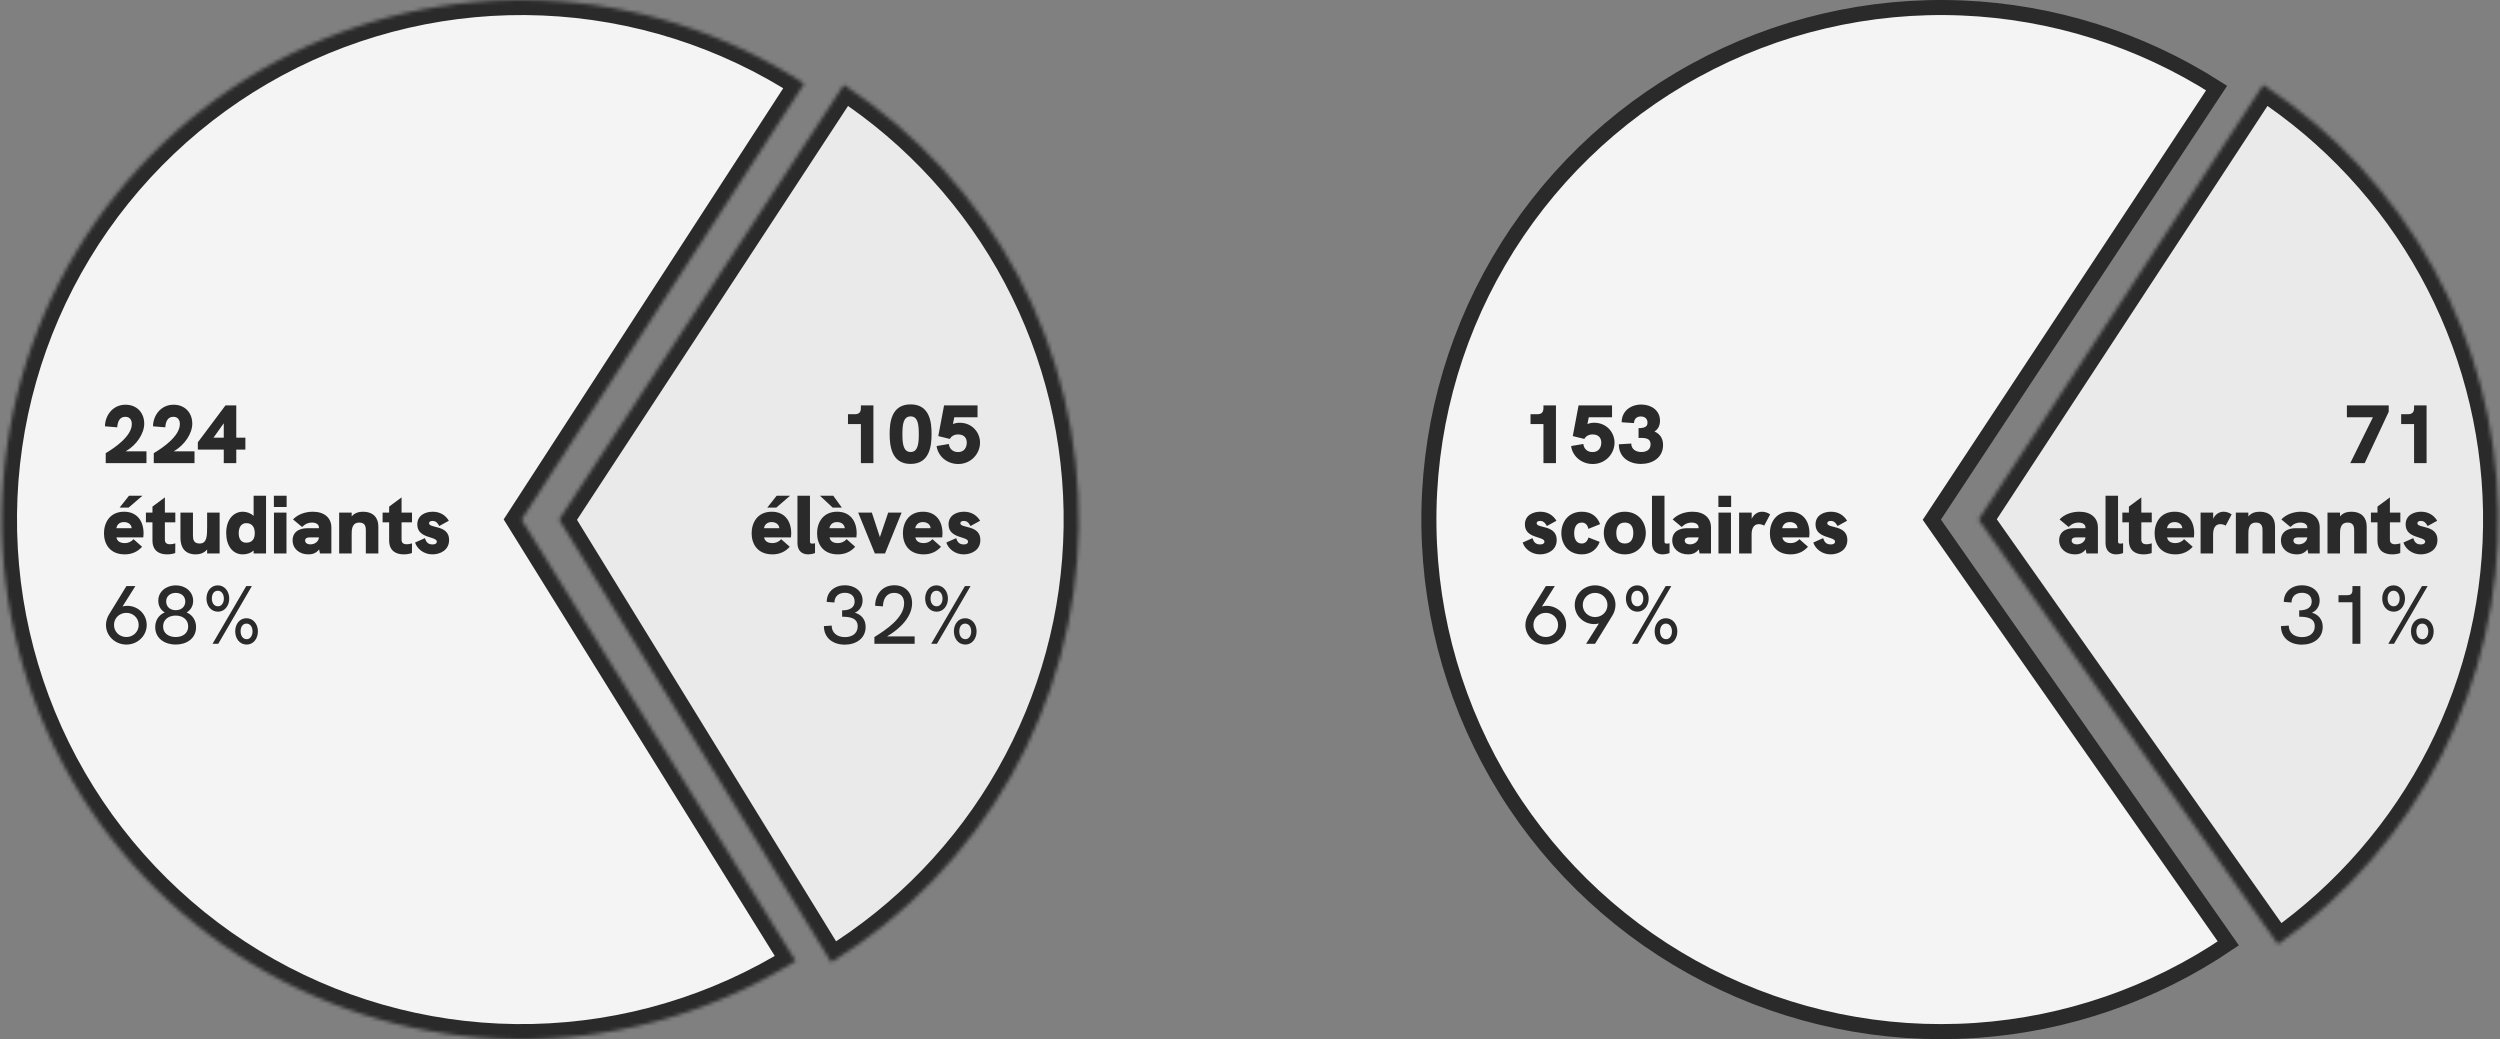 <svg width="664" height="276" viewBox="0 0 664 276" fill="none" xmlns="http://www.w3.org/2000/svg">
<rect x="0" y="0" width="664" height="276" fill="#808080" stroke="none"/>
<g clip-path="url(#clip0)">
<mask id="path-1-inside-1" fill="white">
<path d="M601.117 22.554C619.949 34.887 635.478 51.639 646.35 71.351C657.222 91.062 663.107 113.134 663.491 135.641C663.876 158.149 658.749 180.409 648.557 200.48C638.365 220.552 623.418 237.825 605.018 250.795L525.511 138L601.117 22.554Z"/>
</mask>
<path d="M601.117 22.554C619.949 34.887 635.478 51.639 646.35 71.351C657.222 91.062 663.107 113.134 663.491 135.641C663.876 158.149 658.749 180.409 648.557 200.48C638.365 220.552 623.418 237.825 605.018 250.795L525.511 138L601.117 22.554Z" fill="#EAEAEA" stroke="#2A2A2A" stroke-width="8" mask="url(#path-1-inside-1)"/>
<mask id="path-2-inside-2" fill="white">
<path d="M224.117 22.554C243.563 35.289 259.476 52.729 270.382 73.257C281.287 93.785 286.83 116.734 286.497 139.977C286.164 163.219 279.966 186 268.477 206.207C256.988 226.414 240.582 243.392 220.779 255.564L148.511 138L224.117 22.554Z"/>
</mask>
<path d="M224.117 22.554C243.563 35.289 259.476 52.729 270.382 73.257C281.287 93.785 286.83 116.734 286.497 139.977C286.164 163.219 279.966 186 268.477 206.207C256.988 226.414 240.582 243.392 220.779 255.564L148.511 138L224.117 22.554Z" fill="#EAEAEA" stroke="#2A2A2A" stroke-width="8" mask="url(#path-2-inside-2)"/>
<mask id="path-3-inside-3" fill="white">
<path d="M211.316 255.233C190.321 268.271 166.209 275.432 141.501 275.968C116.792 276.503 92.394 270.393 70.853 258.276C49.313 246.159 31.422 228.48 19.05 207.086C6.677 185.692 0.277 161.367 0.518 136.654C0.759 111.941 7.632 87.746 20.42 66.597C33.207 45.448 51.44 28.122 73.212 16.427C94.984 4.733 119.498 -0.9 144.191 0.117C168.884 1.134 192.851 8.764 213.588 22.209L138.511 138L211.316 255.233Z"/>
</mask>
<path d="M211.316 255.233C190.321 268.271 166.209 275.432 141.501 275.968C116.792 276.503 92.394 270.393 70.853 258.276C49.313 246.159 31.422 228.48 19.05 207.086C6.677 185.692 0.277 161.367 0.518 136.654C0.759 111.941 7.632 87.746 20.42 66.597C33.207 45.448 51.44 28.122 73.212 16.427C94.984 4.733 119.498 -0.9 144.191 0.117C168.884 1.134 192.851 8.764 213.588 22.209L138.511 138L211.316 255.233Z" fill="#F4F4F4" stroke="#2A2A2A" stroke-width="8" mask="url(#path-3-inside-3)"/>
<path d="M591.839 250.562C571.952 264.047 548.836 272.03 524.841 273.68C500.18 275.375 475.524 270.318 453.522 259.051C431.521 247.784 413.006 230.734 399.968 209.734C386.93 188.733 379.862 164.576 379.524 139.86C379.186 115.143 385.591 90.802 398.05 69.453C410.508 48.104 428.55 30.554 450.235 18.689C471.921 6.825 496.43 1.095 521.127 2.116C545.158 3.109 568.484 10.457 588.732 23.393L513.842 136.899L513.094 138.033L513.873 139.147L591.839 250.562Z" fill="#F4F4F4" stroke="#2A2A2A" stroke-width="4"/>
<path d="M33.38 119.876C36.284 118.204 38.308 115.146 38.308 112.528C38.308 109.492 36.218 107.49 33.358 107.49C29.794 107.49 27.88 110.548 27.88 113.232L31.136 113.496C31.224 112.308 31.598 110.702 33.27 110.702C34.524 110.702 35.008 111.582 35.008 112.638C35.008 115.916 30.256 119.062 28.078 120.36V123H38.902L38.902 119.876H33.38ZM46.142 119.876C49.046 118.204 51.07 115.146 51.07 112.528C51.07 109.492 48.98 107.49 46.12 107.49C42.556 107.49 40.642 110.548 40.642 113.232L43.898 113.496C43.986 112.308 44.36 110.702 46.032 110.702C47.286 110.702 47.77 111.582 47.77 112.638C47.77 115.916 43.018 119.062 40.84 120.36L40.84 123H51.664V119.876H46.142ZM62.753 116.246V107.666H59.893L52.545 117.478V119.414H59.431V123H62.753V119.414H65.173V116.246H62.753ZM56.703 116.246L59.431 112.418V116.246H56.703ZM37.824 131.666H34.26L31.774 134.812H34.172L37.824 131.666ZM38.132 141.676C38.132 138.332 36.35 135.912 32.962 135.912C29.09 135.912 27.616 138.926 27.616 141.632C27.616 144.426 29.134 147.242 33.138 147.242C35.052 147.242 36.592 146.516 37.736 145.218L35.448 143.194C34.832 143.942 33.974 144.25 33.16 144.25C31.73 144.25 31.07 143.59 30.938 142.732H38.066C38.11 142.27 38.132 141.984 38.132 141.676ZM30.894 140.29C31.026 139.586 31.532 138.662 32.918 138.662C34.106 138.662 34.92 139.344 34.964 140.29H30.894ZM34.92 140.708L34.942 140.686C34.942 140.708 34.92 140.708 34.92 140.708ZM46.565 138.728V136.154H43.793V132.106L40.493 134.548V136.154H38.755V138.728H40.493V143.546C40.493 146.318 42.319 147.242 44.365 147.242C45.135 147.242 45.839 147.132 46.543 146.89L46.565 144.316C46.081 144.47 45.597 144.558 45.157 144.558C43.793 144.558 43.793 143.656 43.793 143.238V138.728H46.565ZM55.011 136.154V139.74C55.011 142.314 55.011 144.36 53.009 144.36C51.403 144.36 51.249 143.238 51.249 142.182V136.154H47.927V142.864C47.927 145.416 49.115 147.242 51.997 147.242C53.163 147.242 54.219 146.868 55.011 145.944V147H58.333L58.333 136.154H55.011ZM67.361 131.666V137.034C66.679 136.352 65.579 135.912 64.501 135.912C62.059 135.912 60.079 137.936 60.079 141.566C60.079 144.822 61.685 147.242 64.501 147.242C65.447 147.242 66.591 146.956 67.361 146.186V147H70.661V131.666H67.361ZM65.403 144.14C64.193 144.14 63.401 143.326 63.401 141.61C63.401 139.938 64.149 138.948 65.425 138.948C67.163 138.948 67.669 140.29 67.669 141.61C67.669 142.996 67.097 144.14 65.403 144.14ZM72.742 134.658H76.13V131.666H72.742V134.658ZM72.764 147H76.086V136.154H72.764V147ZM83.085 135.912C81.192 135.912 79.191 136.528 77.826 137.958L80.225 139.96C81.192 139.036 82.028 138.794 82.843 138.794C84.052 138.794 84.713 139.344 84.713 140.114V140.29H81.721C80.752 140.29 79.894 140.466 79.213 140.84C78.288 141.346 77.716 142.248 77.716 143.502C77.716 145.724 79.477 147.242 81.918 147.242C82.71 147.242 83.876 147.088 84.757 145.922L84.977 147H88.013V140.114C88.013 137.54 86.165 135.912 83.085 135.912ZM82.447 144.58C81.501 144.58 81.038 144.118 81.038 143.568C81.038 143.304 81.148 143.084 81.368 142.93C81.567 142.798 81.853 142.732 82.204 142.732H84.713C84.647 143.81 83.635 144.58 82.447 144.58ZM96.484 135.912C95.34 135.912 94.218 136.176 93.404 137.166V136.154H90.082V147H93.404V141.94C93.404 140.752 93.404 138.794 95.45 138.794C97.166 138.794 97.166 140.18 97.166 141.016V147H100.488V139.784C100.488 137.408 98.992 135.912 96.484 135.912ZM109.428 138.728V136.154H106.656L106.656 132.106L103.356 134.548L103.356 136.154H101.618V138.728H103.356V143.546C103.356 146.318 105.182 147.242 107.228 147.242C107.998 147.242 108.702 147.132 109.406 146.89L109.428 144.316C108.944 144.47 108.46 144.558 108.02 144.558C106.656 144.558 106.656 143.656 106.656 143.238V138.728H109.428ZM114.86 147.242C116.884 147.242 119.282 146.142 119.282 143.414C119.282 139.322 113.958 140.4 113.958 138.97C113.958 138.618 114.266 138.354 114.882 138.354C115.96 138.354 116.4 139.234 116.664 139.718L119.216 138.31C118.358 136.88 116.928 135.912 114.926 135.912C112.968 135.912 110.834 136.858 110.834 139.3C110.834 143.128 116.026 142.38 116.026 143.876C116.026 144.206 115.762 144.602 114.838 144.602C113.364 144.602 113.078 143.524 112.858 142.93L110.24 144.096C110.746 145.68 112.462 147.242 114.86 147.242ZM34.436 160.946C33.798 160.858 33.116 160.924 32.544 161.078L35.954 155.666H33.578L28.958 163.19C28.452 164.004 28.144 165.038 28.144 166.006C28.144 168.91 30.608 171.198 33.578 171.198C36.504 171.198 38.968 168.91 38.968 165.984C38.968 163.344 36.988 161.254 34.436 160.946ZM33.578 169.196C31.73 169.196 30.278 167.81 30.278 165.984C30.278 164.136 31.752 162.772 33.578 162.772C35.382 162.772 36.834 164.158 36.834 165.984C36.834 167.81 35.36 169.196 33.578 169.196ZM46.661 171.198C49.456 171.198 52.074 169.658 52.074 166.578C52.074 164.796 51.172 163.344 49.566 162.662C50.599 162.068 51.303 160.99 51.303 159.604C51.303 157.074 49.169 155.468 46.684 155.468C44.307 155.468 42.041 156.986 42.041 159.538C42.041 161.012 42.745 162.068 43.758 162.662C42.13 163.344 41.227 164.796 41.227 166.578C41.227 169.68 43.911 171.198 46.661 171.198ZM46.684 162.068C45.188 162.068 44.132 161.166 44.132 159.714C44.132 158.328 45.254 157.47 46.684 157.47C48.179 157.47 49.214 158.394 49.214 159.758C49.214 161.166 48.157 162.068 46.684 162.068ZM46.661 169.196C44.836 169.196 43.318 168.25 43.318 166.38C43.318 164.598 44.725 163.498 46.661 163.498C48.597 163.498 49.983 164.598 49.983 166.38C49.983 168.25 48.487 169.196 46.661 169.196ZM57.919 162.464C59.613 162.464 60.889 160.946 60.889 158.988C60.889 156.986 59.591 155.468 57.853 155.468C55.983 155.468 54.839 157.074 54.839 158.966C54.839 160.88 56.005 162.464 57.919 162.464ZM56.445 171H57.963L66.895 155.666H65.399L56.445 171ZM57.919 161.034C56.819 161.034 56.269 160.11 56.269 158.966C56.269 157.844 56.797 156.898 57.853 156.898C58.843 156.898 59.459 157.822 59.459 158.988C59.459 160.176 58.799 161.034 57.919 161.034ZM65.531 171.198C67.247 171.198 68.501 169.68 68.501 167.7C68.501 165.72 67.225 164.202 65.465 164.202C63.595 164.202 62.473 165.808 62.473 167.678C62.473 169.57 63.617 171.198 65.531 171.198ZM65.531 169.768C64.453 169.768 63.903 168.8 63.903 167.678C63.903 166.556 64.431 165.632 65.465 165.632C66.477 165.632 67.071 166.534 67.071 167.7C67.071 168.888 66.433 169.768 65.531 169.768Z" fill="#2A2A2A"/>
<path d="M409.94 107.666V108.37C409.94 109.602 409.346 110.02 408.246 110.02H406.508V112.638H409.94V123H413.262V107.666H409.94ZM423.45 112.286C422.922 112.286 422.284 112.33 421.624 112.638L421.976 110.834H428.158V107.666H419.27L417.73 115.828L420.788 116.576C421.14 115.982 421.8 115.388 422.988 115.388C424.748 115.388 425.298 116.488 425.298 117.566C425.298 118.71 424.726 120.074 422.988 120.074C421.294 120.074 420.59 118.82 420.546 117.918L417.29 118.468C417.62 121.108 419.996 123.242 423.032 123.242C426.442 123.242 428.818 120.492 428.818 117.566C428.818 114.794 426.662 112.286 423.45 112.286ZM435.837 123.22C438.829 123.22 441.711 121.614 441.711 118.182C441.711 116.664 441.073 115.322 439.423 114.596C440.391 114.046 440.897 113.012 440.897 111.736C440.897 109.008 438.587 107.446 435.925 107.446C433.153 107.446 430.711 109.162 430.711 112.154L433.989 112.374C434.011 111.296 434.693 110.614 435.793 110.614C436.783 110.614 437.575 111.142 437.575 112.242C437.575 112.99 437.289 113.716 435.199 113.716V116.312C436.673 116.312 438.389 116.202 438.389 118.028C438.389 119.568 437.135 120.052 435.947 120.052C434.451 120.052 433.263 119.282 433.263 117.808L429.963 118.006C429.963 121.57 432.801 123.22 435.837 123.22ZM409.038 147.242C411.062 147.242 413.46 146.142 413.46 143.414C413.46 139.322 408.136 140.4 408.136 138.97C408.136 138.618 408.444 138.354 409.06 138.354C410.138 138.354 410.578 139.234 410.842 139.718L413.394 138.31C412.536 136.88 411.106 135.912 409.104 135.912C407.146 135.912 405.012 136.858 405.012 139.3C405.012 143.128 410.204 142.38 410.204 143.876C410.204 144.206 409.94 144.602 409.016 144.602C407.542 144.602 407.256 143.524 407.036 142.93L404.418 144.096C404.924 145.68 406.64 147.242 409.038 147.242ZM420.17 147.242C422.436 147.242 424.152 145.966 424.878 143.92L421.886 142.754C421.688 143.722 420.984 144.36 420.126 144.36C418.564 144.36 418.102 142.996 418.102 141.61C418.102 140.202 418.608 138.794 420.148 138.794C421.028 138.794 421.71 139.454 421.864 140.466L424.988 139.212C424.174 136.99 422.436 135.912 420.148 135.912C416.452 135.912 414.692 138.75 414.692 141.61C414.692 144.382 416.386 147.242 420.17 147.242ZM431.559 147.242C435.035 147.242 437.125 144.536 437.125 141.566C437.125 138.574 435.057 135.912 431.559 135.912C428.017 135.912 425.971 138.596 425.971 141.566C425.971 144.536 428.039 147.242 431.559 147.242ZM431.559 144.36C429.733 144.36 429.293 142.886 429.293 141.566C429.293 140.18 429.755 138.794 431.559 138.794C433.363 138.794 433.803 140.202 433.803 141.566C433.803 142.93 433.341 144.36 431.559 144.36ZM441.603 147.242C442.087 147.242 442.747 147.154 443.429 146.89V144.294C443.165 144.36 442.901 144.382 442.725 144.382C442.307 144.382 442.087 144.316 442.087 143.81V131.666H438.765V144.25C438.765 146.34 440.019 147.242 441.603 147.242ZM449.514 135.912C447.622 135.912 445.62 136.528 444.256 137.958L446.654 139.96C447.622 139.036 448.458 138.794 449.272 138.794C450.482 138.794 451.142 139.344 451.142 140.114V140.29H448.15C447.182 140.29 446.324 140.466 445.642 140.84C444.718 141.346 444.146 142.248 444.146 143.502C444.146 145.724 445.906 147.242 448.348 147.242C449.14 147.242 450.306 147.088 451.186 145.922L451.406 147H454.442V140.114C454.442 137.54 452.594 135.912 449.514 135.912ZM448.876 144.58C447.93 144.58 447.468 144.118 447.468 143.568C447.468 143.304 447.578 143.084 447.798 142.93C447.996 142.798 448.282 142.732 448.634 142.732H451.142C451.076 143.81 450.064 144.58 448.876 144.58ZM456.402 134.658H459.79V131.666H456.402V134.658ZM456.424 147H459.746V136.154H456.424V147ZM467.977 135.912C466.811 135.912 465.755 136.66 465.249 137.804V136.154H461.905V147H465.227V141.962C465.227 140.048 465.997 139.212 467.163 139.212C467.691 139.212 468.263 139.41 468.571 139.608L470.155 136.616C469.385 136.11 468.725 135.912 467.977 135.912ZM480.595 141.676C480.595 138.332 478.813 135.912 475.425 135.912C471.553 135.912 470.079 138.926 470.079 141.632C470.079 144.426 471.597 147.242 475.601 147.242C477.515 147.242 479.055 146.516 480.199 145.218L477.911 143.194C477.295 143.942 476.437 144.25 475.623 144.25C474.193 144.25 473.533 143.59 473.401 142.732H480.529C480.573 142.27 480.595 141.984 480.595 141.676ZM473.357 140.29C473.489 139.586 473.995 138.662 475.381 138.662C476.569 138.662 477.383 139.344 477.427 140.29H473.357ZM477.383 140.708L477.405 140.686C477.405 140.708 477.383 140.708 477.383 140.708ZM486.231 147.242C488.255 147.242 490.653 146.142 490.653 143.414C490.653 139.322 485.329 140.4 485.329 138.97C485.329 138.618 485.637 138.354 486.253 138.354C487.331 138.354 487.771 139.234 488.035 139.718L490.587 138.31C489.729 136.88 488.299 135.912 486.297 135.912C484.339 135.912 482.205 136.858 482.205 139.3C482.205 143.128 487.397 142.38 487.397 143.876C487.397 144.206 487.133 144.602 486.209 144.602C484.735 144.602 484.449 143.524 484.229 142.93L481.611 144.096C482.117 145.68 483.833 147.242 486.231 147.242ZM411.436 160.946C410.798 160.858 410.116 160.924 409.544 161.078L412.954 155.666H410.578L405.958 163.19C405.452 164.004 405.144 165.038 405.144 166.006C405.144 168.91 407.608 171.198 410.578 171.198C413.504 171.198 415.968 168.91 415.968 165.984C415.968 163.344 413.988 161.254 411.436 160.946ZM410.578 169.196C408.73 169.196 407.278 167.81 407.278 165.984C407.278 164.136 408.752 162.772 410.578 162.772C412.382 162.772 413.834 164.158 413.834 165.984C413.834 167.81 412.36 169.196 410.578 169.196ZM423.639 155.468C420.713 155.468 418.249 157.756 418.249 160.682C418.249 163.322 420.229 165.412 422.781 165.72C423.419 165.808 424.101 165.742 424.673 165.588L421.263 171H423.639L428.259 163.476C428.765 162.662 429.073 161.628 429.073 160.66C429.073 157.756 426.609 155.468 423.639 155.468ZM423.639 163.894C421.835 163.894 420.383 162.508 420.383 160.682C420.383 158.856 421.857 157.47 423.639 157.47C425.487 157.47 426.939 158.856 426.939 160.682C426.939 162.53 425.465 163.894 423.639 163.894ZM434.919 162.464C436.613 162.464 437.889 160.946 437.889 158.988C437.889 156.986 436.591 155.468 434.853 155.468C432.983 155.468 431.839 157.074 431.839 158.966C431.839 160.88 433.005 162.464 434.919 162.464ZM433.445 171H434.963L443.895 155.666H442.399L433.445 171ZM434.919 161.034C433.819 161.034 433.269 160.11 433.269 158.966C433.269 157.844 433.797 156.898 434.853 156.898C435.843 156.898 436.459 157.822 436.459 158.988C436.459 160.176 435.799 161.034 434.919 161.034ZM442.531 171.198C444.247 171.198 445.501 169.68 445.501 167.7C445.501 165.72 444.225 164.202 442.465 164.202C440.595 164.202 439.473 165.808 439.473 167.678C439.473 169.57 440.617 171.198 442.531 171.198ZM442.531 169.768C441.453 169.768 440.903 168.8 440.903 167.678C440.903 166.556 441.431 165.632 442.465 165.632C443.477 165.632 444.071 166.534 444.071 167.7C444.071 168.888 443.433 169.768 442.531 169.768Z" fill="#2A2A2A"/>
<path d="M228.655 107.666V108.37C228.655 109.602 228.061 110.02 226.961 110.02H225.223V112.638H228.655V123H231.977V107.666H228.655ZM241.857 123.22C246.983 123.22 247.423 118.336 247.423 115.234C247.423 112.352 247.049 107.402 241.857 107.402C236.687 107.402 236.291 112.308 236.291 115.234C236.291 118.336 236.731 123.22 241.857 123.22ZM241.857 120.052C239.921 120.052 239.679 117.83 239.679 115.344C239.679 112.748 239.921 110.592 241.857 110.592C243.793 110.592 244.035 112.748 244.035 115.344C244.035 117.83 243.793 120.052 241.857 120.052ZM254.926 112.286C254.398 112.286 253.76 112.33 253.1 112.638L253.452 110.834H259.634V107.666L250.746 107.666L249.206 115.828L252.264 116.576C252.616 115.982 253.276 115.388 254.464 115.388C256.224 115.388 256.774 116.488 256.774 117.566C256.774 118.71 256.202 120.074 254.464 120.074C252.77 120.074 252.066 118.82 252.022 117.918L248.766 118.468C249.096 121.108 251.472 123.242 254.508 123.242C257.918 123.242 260.294 120.492 260.294 117.566C260.294 114.794 258.138 112.286 254.926 112.286ZM209.842 131.666H206.278L203.792 134.812H206.19L209.842 131.666ZM210.15 141.676C210.15 138.332 208.368 135.912 204.98 135.912C201.108 135.912 199.634 138.926 199.634 141.632C199.634 144.426 201.152 147.242 205.156 147.242C207.07 147.242 208.61 146.516 209.754 145.218L207.466 143.194C206.85 143.942 205.992 144.25 205.178 144.25C203.748 144.25 203.088 143.59 202.956 142.732H210.084C210.128 142.27 210.15 141.984 210.15 141.676ZM202.912 140.29C203.044 139.586 203.55 138.662 204.936 138.662C206.124 138.662 206.938 139.344 206.982 140.29H202.912ZM206.938 140.708L206.96 140.686C206.96 140.708 206.938 140.708 206.938 140.708ZM214.642 147.242C215.126 147.242 215.786 147.154 216.468 146.89V144.294C216.204 144.36 215.94 144.382 215.764 144.382C215.346 144.382 215.126 144.316 215.126 143.81V131.666H211.804V144.25C211.804 146.34 213.058 147.242 214.642 147.242ZM223.592 134.812L221.304 131.666H217.784L221.15 134.812H223.592ZM227.53 141.676C227.53 138.332 225.748 135.912 222.36 135.912C218.488 135.912 217.014 138.926 217.014 141.632C217.014 144.426 218.532 147.242 222.536 147.242C224.45 147.242 225.99 146.516 227.134 145.218L224.846 143.194C224.23 143.942 223.372 144.25 222.558 144.25C221.128 144.25 220.468 143.59 220.336 142.732H227.464C227.508 142.27 227.53 141.984 227.53 141.676ZM220.292 140.29C220.424 139.586 220.93 138.662 222.316 138.662C223.504 138.662 224.318 139.344 224.362 140.29H220.292ZM224.318 140.708L224.34 140.686C224.34 140.708 224.318 140.708 224.318 140.708ZM232.358 147H235.064L239.464 136.154H235.9L233.7 142.666L231.566 136.154H227.936L232.358 147ZM250.325 141.676C250.325 138.332 248.543 135.912 245.155 135.912C241.283 135.912 239.809 138.926 239.809 141.632C239.809 144.426 241.327 147.242 245.331 147.242C247.245 147.242 248.785 146.516 249.929 145.218L247.641 143.194C247.025 143.942 246.167 144.25 245.353 144.25C243.923 144.25 243.263 143.59 243.131 142.732H250.259C250.303 142.27 250.325 141.984 250.325 141.676ZM243.087 140.29C243.219 139.586 243.725 138.662 245.111 138.662C246.299 138.662 247.113 139.344 247.157 140.29H243.087ZM247.113 140.708L247.135 140.686C247.135 140.708 247.113 140.708 247.113 140.708ZM255.962 147.242C257.986 147.242 260.384 146.142 260.384 143.414C260.384 139.322 255.06 140.4 255.06 138.97C255.06 138.618 255.368 138.354 255.984 138.354C257.062 138.354 257.502 139.234 257.766 139.718L260.318 138.31C259.46 136.88 258.03 135.912 256.028 135.912C254.07 135.912 251.936 136.858 251.936 139.3C251.936 143.128 257.128 142.38 257.128 143.876C257.128 144.206 256.864 144.602 255.94 144.602C254.466 144.602 254.18 143.524 253.96 142.93L251.342 144.096C251.848 145.68 253.564 147.242 255.962 147.242ZM224.371 171.22C227.363 171.22 229.915 169.57 229.915 166.49C229.915 164.488 228.705 163.19 227.033 162.728C228.133 162.31 229.101 161.144 229.101 159.494C229.101 156.898 226.901 155.446 224.415 155.446C221.731 155.446 219.575 157.118 219.575 159.868L221.621 160.022C221.643 158.372 222.787 157.448 224.415 157.448C225.845 157.448 226.989 158.196 226.989 159.758C226.989 161.298 225.823 162.112 223.667 162.112V163.806C225.471 163.806 227.803 164.004 227.803 166.358C227.803 168.272 226.285 169.218 224.415 169.218C222.391 169.218 220.895 168.118 220.895 166.16L218.827 166.292C218.827 169.526 221.335 171.22 224.371 171.22ZM235.606 169.02C239.236 166.886 242.25 163.74 242.25 160.22C242.25 157.272 240.314 155.446 237.542 155.446C234.242 155.446 232.438 157.998 232.438 160.902L234.506 161.056C234.55 159.208 235.364 157.47 237.498 157.47C239.258 157.47 240.138 158.592 240.138 160.242C240.138 164.07 235.364 167.26 232.24 169.196V171H242.932V169.02H235.606ZM248.8 162.464C250.494 162.464 251.77 160.946 251.77 158.988C251.77 156.986 250.472 155.468 248.734 155.468C246.864 155.468 245.72 157.074 245.72 158.966C245.72 160.88 246.886 162.464 248.8 162.464ZM247.326 171H248.844L257.776 155.666H256.28L247.326 171ZM248.8 161.034C247.7 161.034 247.15 160.11 247.15 158.966C247.15 157.844 247.678 156.898 248.734 156.898C249.724 156.898 250.34 157.822 250.34 158.988C250.34 160.176 249.68 161.034 248.8 161.034ZM256.412 171.198C258.128 171.198 259.382 169.68 259.382 167.7C259.382 165.72 258.106 164.202 256.346 164.202C254.476 164.202 253.354 165.808 253.354 167.678C253.354 169.57 254.498 171.198 256.412 171.198ZM256.412 169.768C255.334 169.768 254.784 168.8 254.784 167.678C254.784 166.556 255.312 165.632 256.346 165.632C257.358 165.632 257.952 166.534 257.952 167.7C257.952 168.888 257.314 169.768 256.412 169.768Z" fill="#2A2A2A"/>
<path d="M623.335 107.666V110.834H630.243L624.237 123H628.065L634.445 109.36V107.666H623.335ZM641.178 107.666V108.37C641.178 109.602 640.584 110.02 639.484 110.02H637.746V112.638H641.178V123H644.5V107.666H641.178ZM552.276 135.912C550.384 135.912 548.382 136.528 547.018 137.958L549.416 139.96C550.384 139.036 551.22 138.794 552.034 138.794C553.244 138.794 553.904 139.344 553.904 140.114V140.29H550.912C549.944 140.29 549.086 140.466 548.404 140.84C547.48 141.346 546.908 142.248 546.908 143.502C546.908 145.724 548.668 147.242 551.11 147.242C551.902 147.242 553.068 147.088 553.948 145.922L554.168 147H557.204V140.114C557.204 137.54 555.356 135.912 552.276 135.912ZM551.638 144.58C550.692 144.58 550.23 144.118 550.23 143.568C550.23 143.304 550.34 143.084 550.56 142.93C550.758 142.798 551.044 142.732 551.396 142.732H553.904C553.838 143.81 552.826 144.58 551.638 144.58ZM562.068 147.242C562.552 147.242 563.212 147.154 563.894 146.89V144.294C563.63 144.36 563.366 144.382 563.19 144.382C562.772 144.382 562.552 144.316 562.552 143.81V131.666H559.23V144.25C559.23 146.34 560.484 147.242 562.068 147.242ZM571.508 138.728V136.154H568.736V132.106L565.436 134.548V136.154H563.698V138.728H565.436V143.546C565.436 146.318 567.262 147.242 569.308 147.242C570.078 147.242 570.782 147.132 571.486 146.89L571.508 144.316C571.024 144.47 570.54 144.558 570.1 144.558C568.736 144.558 568.736 143.656 568.736 143.238V138.728H571.508ZM582.777 141.676C582.777 138.332 580.995 135.912 577.607 135.912C573.735 135.912 572.261 138.926 572.261 141.632C572.261 144.426 573.779 147.242 577.783 147.242C579.697 147.242 581.237 146.516 582.381 145.218L580.093 143.194C579.477 143.942 578.619 144.25 577.805 144.25C576.375 144.25 575.715 143.59 575.583 142.732H582.711C582.755 142.27 582.777 141.984 582.777 141.676ZM575.539 140.29C575.671 139.586 576.177 138.662 577.563 138.662C578.751 138.662 579.565 139.344 579.609 140.29H575.539ZM579.565 140.708L579.587 140.686C579.587 140.708 579.565 140.708 579.565 140.708ZM590.547 135.912C589.381 135.912 588.325 136.66 587.819 137.804V136.154H584.475V147H587.797V141.962C587.797 140.048 588.567 139.212 589.733 139.212C590.261 139.212 590.833 139.41 591.141 139.608L592.725 136.616C591.955 136.11 591.295 135.912 590.547 135.912ZM600.244 135.912C599.1 135.912 597.978 136.176 597.164 137.166V136.154H593.842V147H597.164V141.94C597.164 140.752 597.164 138.794 599.21 138.794C600.926 138.794 600.926 140.18 600.926 141.016V147H604.248V139.784C604.248 137.408 602.752 135.912 600.244 135.912ZM611.186 135.912C609.294 135.912 607.292 136.528 605.928 137.958L608.326 139.96C609.294 139.036 610.13 138.794 610.944 138.794C612.154 138.794 612.814 139.344 612.814 140.114V140.29H609.822C608.854 140.29 607.996 140.466 607.314 140.84C606.39 141.346 605.818 142.248 605.818 143.502C605.818 145.724 607.578 147.242 610.02 147.242C610.812 147.242 611.978 147.088 612.858 145.922L613.078 147H616.114V140.114C616.114 137.54 614.266 135.912 611.186 135.912ZM610.548 144.58C609.602 144.58 609.14 144.118 609.14 143.568C609.14 143.304 609.25 143.084 609.47 142.93C609.668 142.798 609.954 142.732 610.306 142.732H612.814C612.748 143.81 611.736 144.58 610.548 144.58ZM624.586 135.912C623.442 135.912 622.32 136.176 621.506 137.166V136.154H618.184V147H621.506V141.94C621.506 140.752 621.506 138.794 623.552 138.794C625.268 138.794 625.268 140.18 625.268 141.016V147H628.59V139.784C628.59 137.408 627.094 135.912 624.586 135.912ZM637.53 138.728V136.154H634.758V132.106L631.458 134.548V136.154H629.72V138.728H631.458V143.546C631.458 146.318 633.284 147.242 635.33 147.242C636.1 147.242 636.804 147.132 637.508 146.89L637.53 144.316C637.046 144.47 636.562 144.558 636.122 144.558C634.758 144.558 634.758 143.656 634.758 143.238V138.728H637.53ZM642.962 147.242C644.986 147.242 647.384 146.142 647.384 143.414C647.384 139.322 642.06 140.4 642.06 138.97C642.06 138.618 642.368 138.354 642.984 138.354C644.062 138.354 644.502 139.234 644.766 139.718L647.318 138.31C646.46 136.88 645.03 135.912 643.028 135.912C641.07 135.912 638.936 136.858 638.936 139.3C638.936 143.128 644.128 142.38 644.128 143.876C644.128 144.206 643.864 144.602 642.94 144.602C641.466 144.602 641.18 143.524 640.96 142.93L638.342 144.096C638.848 145.68 640.564 147.242 642.962 147.242ZM611.371 171.22C614.363 171.22 616.915 169.57 616.915 166.49C616.915 164.488 615.705 163.19 614.033 162.728C615.133 162.31 616.101 161.144 616.101 159.494C616.101 156.898 613.901 155.446 611.415 155.446C608.731 155.446 606.575 157.118 606.575 159.868L608.621 160.022C608.643 158.372 609.787 157.448 611.415 157.448C612.845 157.448 613.989 158.196 613.989 159.758C613.989 161.298 612.823 162.112 610.667 162.112V163.806C612.471 163.806 614.803 164.004 614.803 166.358C614.803 168.272 613.285 169.218 611.415 169.218C609.391 169.218 607.895 168.118 607.895 166.16L605.827 166.292C605.827 169.526 608.335 171.22 611.371 171.22ZM624.806 155.666V156.766C624.806 157.822 624.212 158.086 623.398 158.086H621.11V159.956H624.806V171H626.918V155.666H624.806ZM635.8 162.464C637.494 162.464 638.77 160.946 638.77 158.988C638.77 156.986 637.472 155.468 635.734 155.468C633.864 155.468 632.72 157.074 632.72 158.966C632.72 160.88 633.886 162.464 635.8 162.464ZM634.326 171H635.844L644.776 155.666H643.28L634.326 171ZM635.8 161.034C634.7 161.034 634.15 160.11 634.15 158.966C634.15 157.844 634.678 156.898 635.734 156.898C636.724 156.898 637.34 157.822 637.34 158.988C637.34 160.176 636.68 161.034 635.8 161.034ZM643.412 171.198C645.128 171.198 646.382 169.68 646.382 167.7C646.382 165.72 645.106 164.202 643.346 164.202C641.476 164.202 640.354 165.808 640.354 167.678C640.354 169.57 641.498 171.198 643.412 171.198ZM643.412 169.768C642.334 169.768 641.784 168.8 641.784 167.678C641.784 166.556 642.312 165.632 643.346 165.632C644.358 165.632 644.952 166.534 644.952 167.7C644.952 168.888 644.314 169.768 643.412 169.768Z" fill="#2A2A2A"/>
</g>
<defs>
<clipPath id="clip0">
<rect width="664" height="276" fill="white"/>
</clipPath>
</defs>
</svg>
